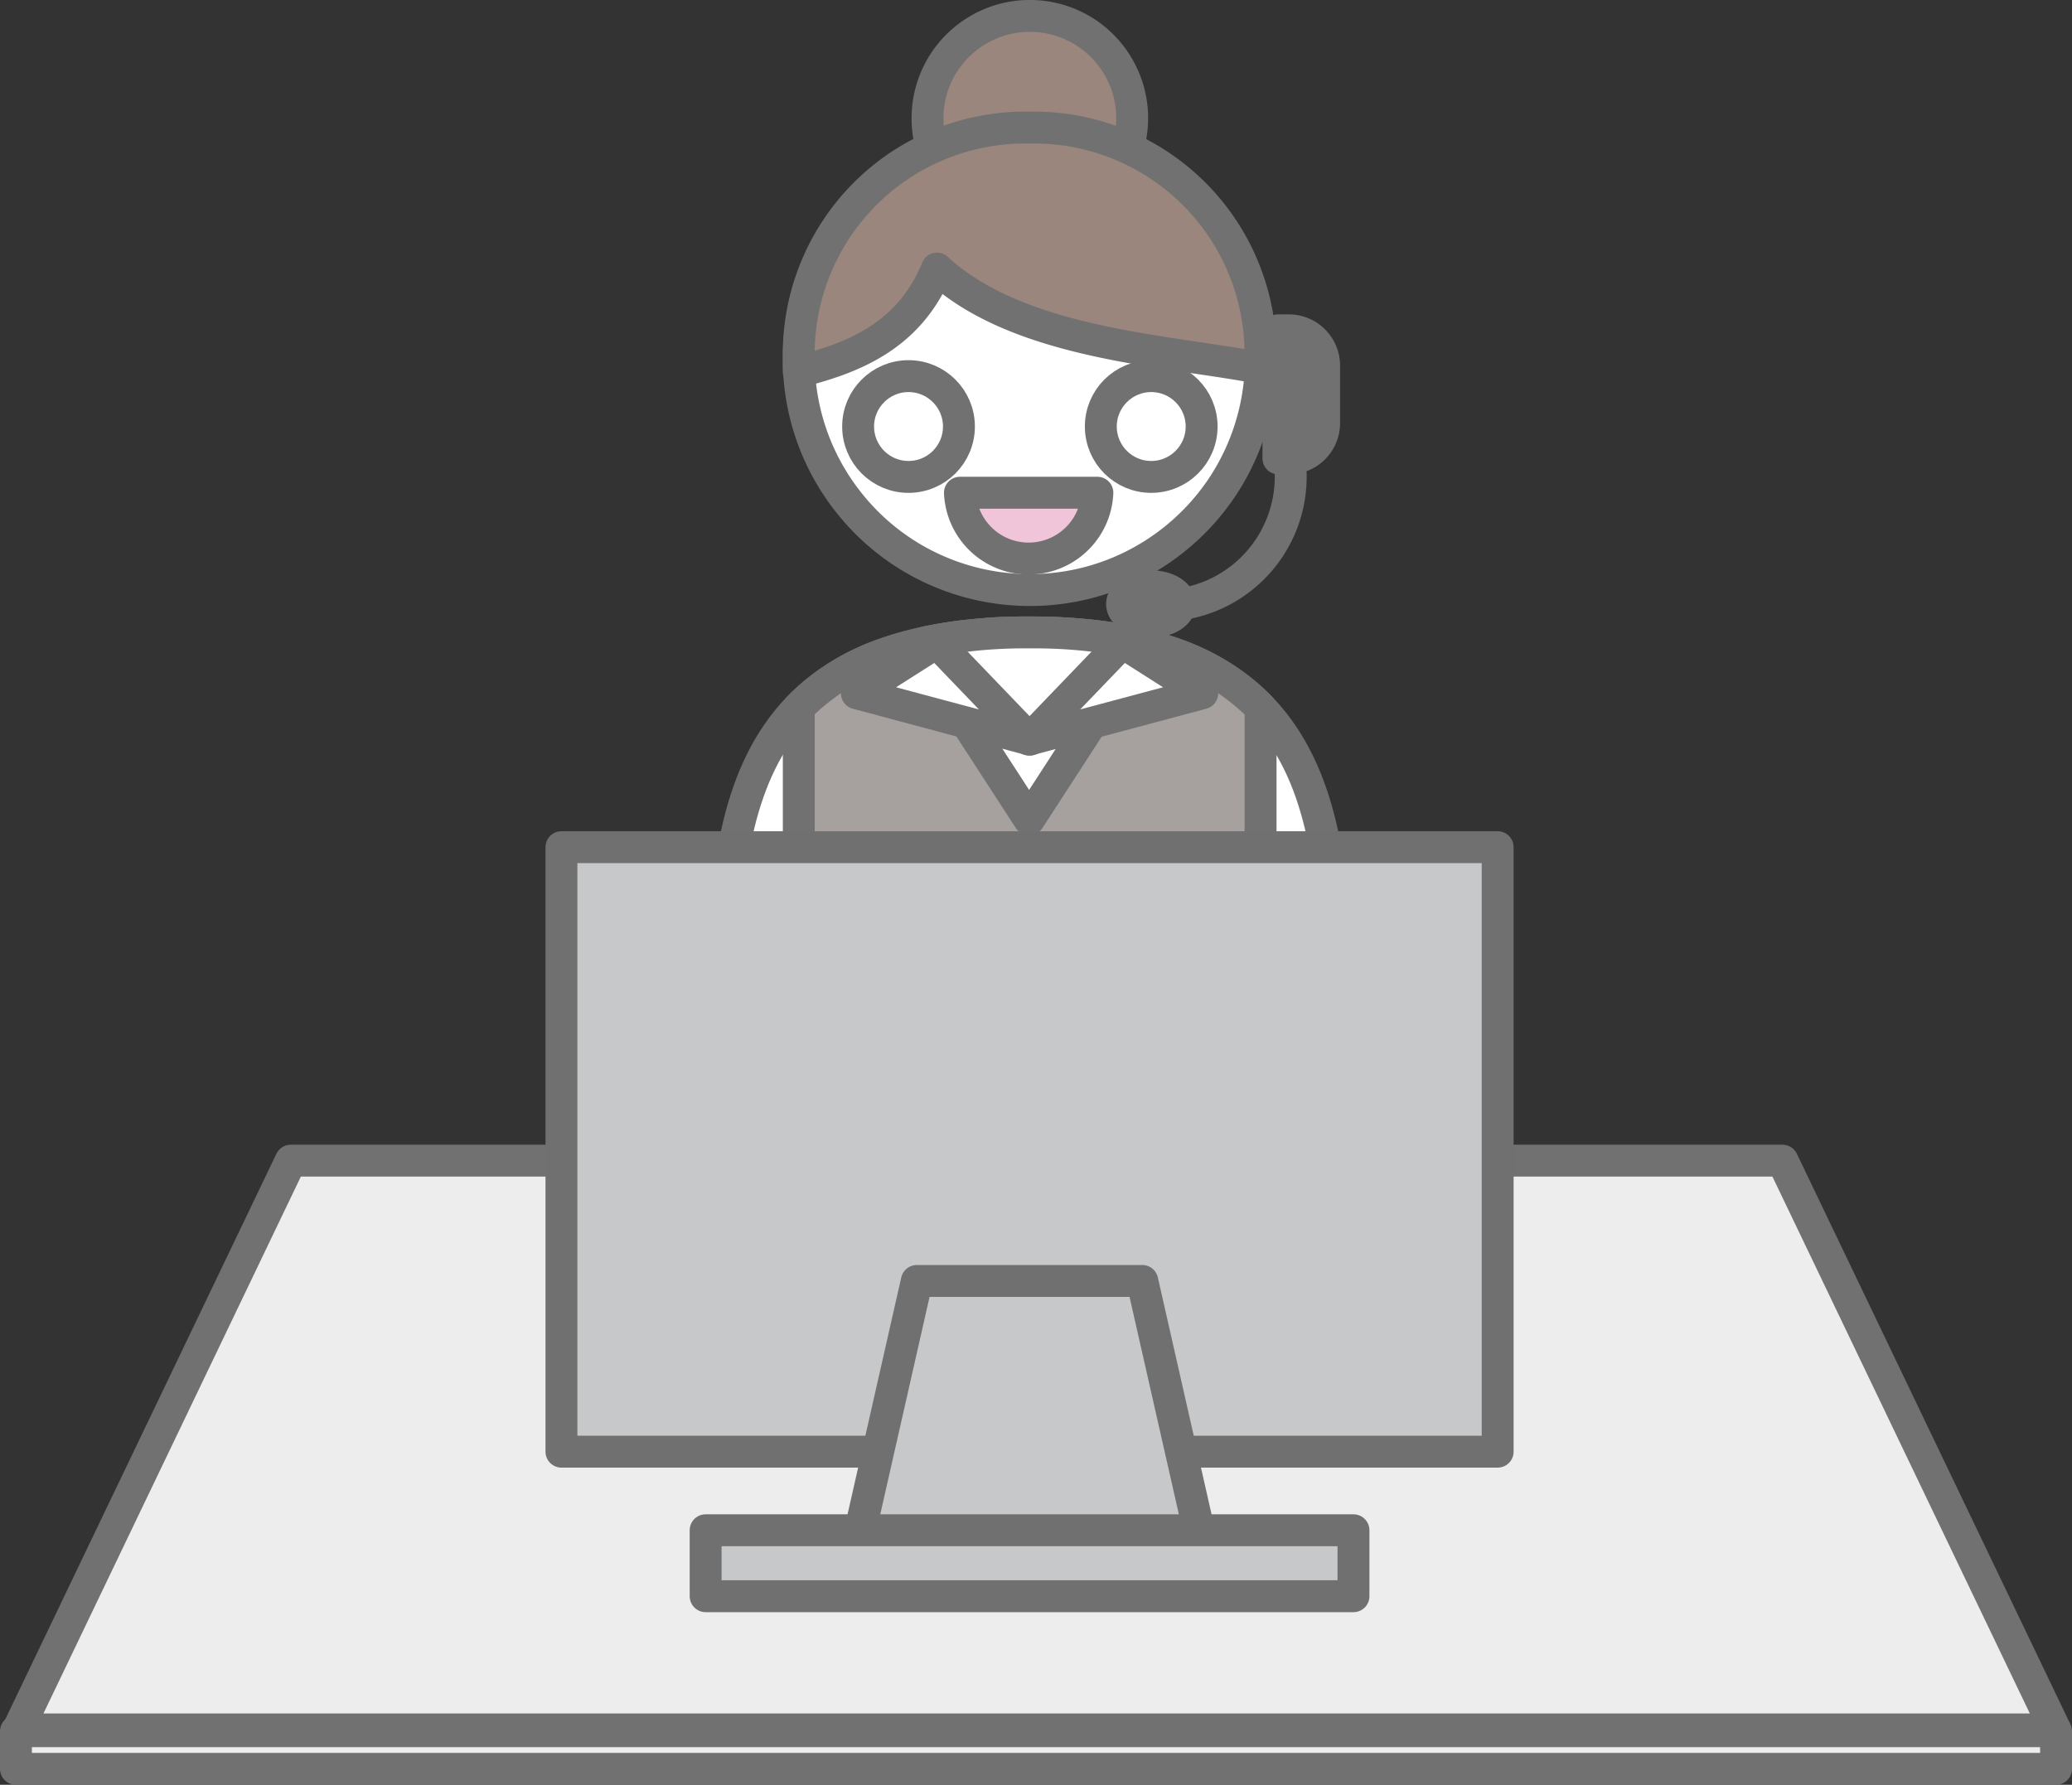 <svg xmlns="http://www.w3.org/2000/svg" viewBox="0 0 162.38 139.89"><rect x="0" y="0" width="162.38" height="139.89" fill="#333333" stroke="none"/><defs><style>.cls-1,.cls-5{fill:#fff;}.cls-1,.cls-10,.cls-3,.cls-4,.cls-5,.cls-6,.cls-7,.cls-8,.cls-9{stroke:#717171;}.cls-1,.cls-10,.cls-11,.cls-3,.cls-4,.cls-6,.cls-7,.cls-8,.cls-9{stroke-linecap:round;stroke-linejoin:round;}.cls-1,.cls-10,.cls-11,.cls-3,.cls-4,.cls-5,.cls-6,.cls-7,.cls-8,.cls-9{stroke-width:2.5px;}.cls-2{fill:#9c9a86;}.cls-3{fill:none;}.cls-4{fill:#9a867c;}.cls-5{stroke-miterlimit:10;}.cls-6{fill:#a6a09e;}.cls-7{fill:#faf6c5;}.cls-8{fill:#717171;}.cls-9{fill:#f1c5d9;}.cls-10{fill:#ededee;}.cls-11{fill:#c7c8c9;stroke:#717071;}</style></defs><title>callcenter</title><g id="レイヤー_2" data-name="レイヤー 2"><g id="レイヤー_10" data-name="レイヤー 10"><polygon class="cls-1" points="79.77 75.2 69.85 100.06 59.94 75.2 79.77 75.2"/><rect class="cls-2" x="99.61" y="67.26" width="9.23" height="17.91"/><path class="cls-1" d="M86.14,83H97.31a0,0,0,0,1,0,0v4.91A4.32,4.32,0,0,1,93,92.25H90.46a4.32,4.32,0,0,1-4.32-4.32V83A0,0,0,0,1,86.14,83Z" transform="translate(4.09 179.36) rotate(-90)"/><path class="cls-1" d="M104.75,82.36c0,16.62-10.77,17.87-24.06,17.87S56.62,99,56.62,82.36s0-32.79,24.07-32.79S104.75,65.74,104.75,82.36Z"/><circle class="cls-1" cx="80.71" cy="28.14" r="18.11" transform="translate(-0.01 56.26) rotate(-38.43)"/><path class="cls-3" d="M101.15,37.16a10.11,10.11,0,0,1-10.3,10.31"/><circle class="cls-4" cx="80.71" cy="9.27" r="8.02" transform="translate(11.72 52.17) rotate(-38.43)"/><path class="cls-4" d="M80.71,10A17.75,17.75,0,0,0,62.6,28.14c0,.35,0,.69,0,1,3.81-1,8.57-2.53,10.83-8.09,6.47,6,18.36,6.42,25.35,7.81,0-.25,0-.5,0-.76A17.75,17.75,0,0,0,80.71,10Z"/><circle class="cls-5" cx="71.2" cy="33.43" r="3.95"/><circle class="cls-5" cx="90.22" cy="33.43" r="3.95"/><path class="cls-6" d="M91.55,51.08a30.57,30.57,0,0,0-7.24-1.37c-1.14-.09-2.34-.14-3.62-.14s-2.47,0-3.61.14a30.57,30.57,0,0,0-7.24,1.37,17.4,17.4,0,0,0-7.24,4.38V96.87a18.37,18.37,0,0,0,7.24,2.67,49.11,49.11,0,0,0,7.24.64c1.17,0,2.38,0,3.61,0s2.44,0,3.62,0a50.51,50.51,0,0,0,7.24-.64,18.39,18.39,0,0,0,7.24-2.69V55.48A17.43,17.43,0,0,0,91.55,51.08Z"/><circle class="cls-7" cx="79.39" cy="71.39" r="2.48"/><circle class="cls-7" cx="79.39" cy="80.84" r="2.48"/><path class="cls-1" d="M88.75,50.32a39.27,39.27,0,0,0-8.06-.75,38.56,38.56,0,0,0-8.16.78l-.56.48,8.68,13.38,8.68-13.38Z"/><path class="cls-8" d="M100.17,25.89H101a2.77,2.77,0,0,1,2.77,2.77v4.49A2.77,2.77,0,0,1,101,35.93h-.81a0,0,0,0,1,0,0v-10A0,0,0,0,1,100.17,25.89Z"/><ellipse class="cls-8" cx="90.2" cy="47.34" rx="2.27" ry="1.39"/><polygon class="cls-1" points="80.65 57.97 87.96 50.36 94.22 54.34 80.65 57.97"/><polygon class="cls-1" points="80.72 57.97 73.41 50.36 67.15 54.34 80.72 57.97"/><path class="cls-9" d="M86,38.62a5.39,5.39,0,0,1-10.77,0Z"/><polygon class="cls-10" points="161.06 135.55 1.42 135.55 22.79 90.97 139.69 90.97 161.06 135.55"/><rect class="cls-11" x="44" y="66.4" width="73.37" height="47.38"/><polygon class="cls-11" points="94.39 121.88 66.98 121.88 71.85 100.4 89.52 100.4 94.39 121.88"/><rect class="cls-11" x="55.3" y="119.94" width="50.77" height="5.17"/><rect class="cls-10" x="1.25" y="135.69" width="159.88" height="2.95"/></g></g></svg>